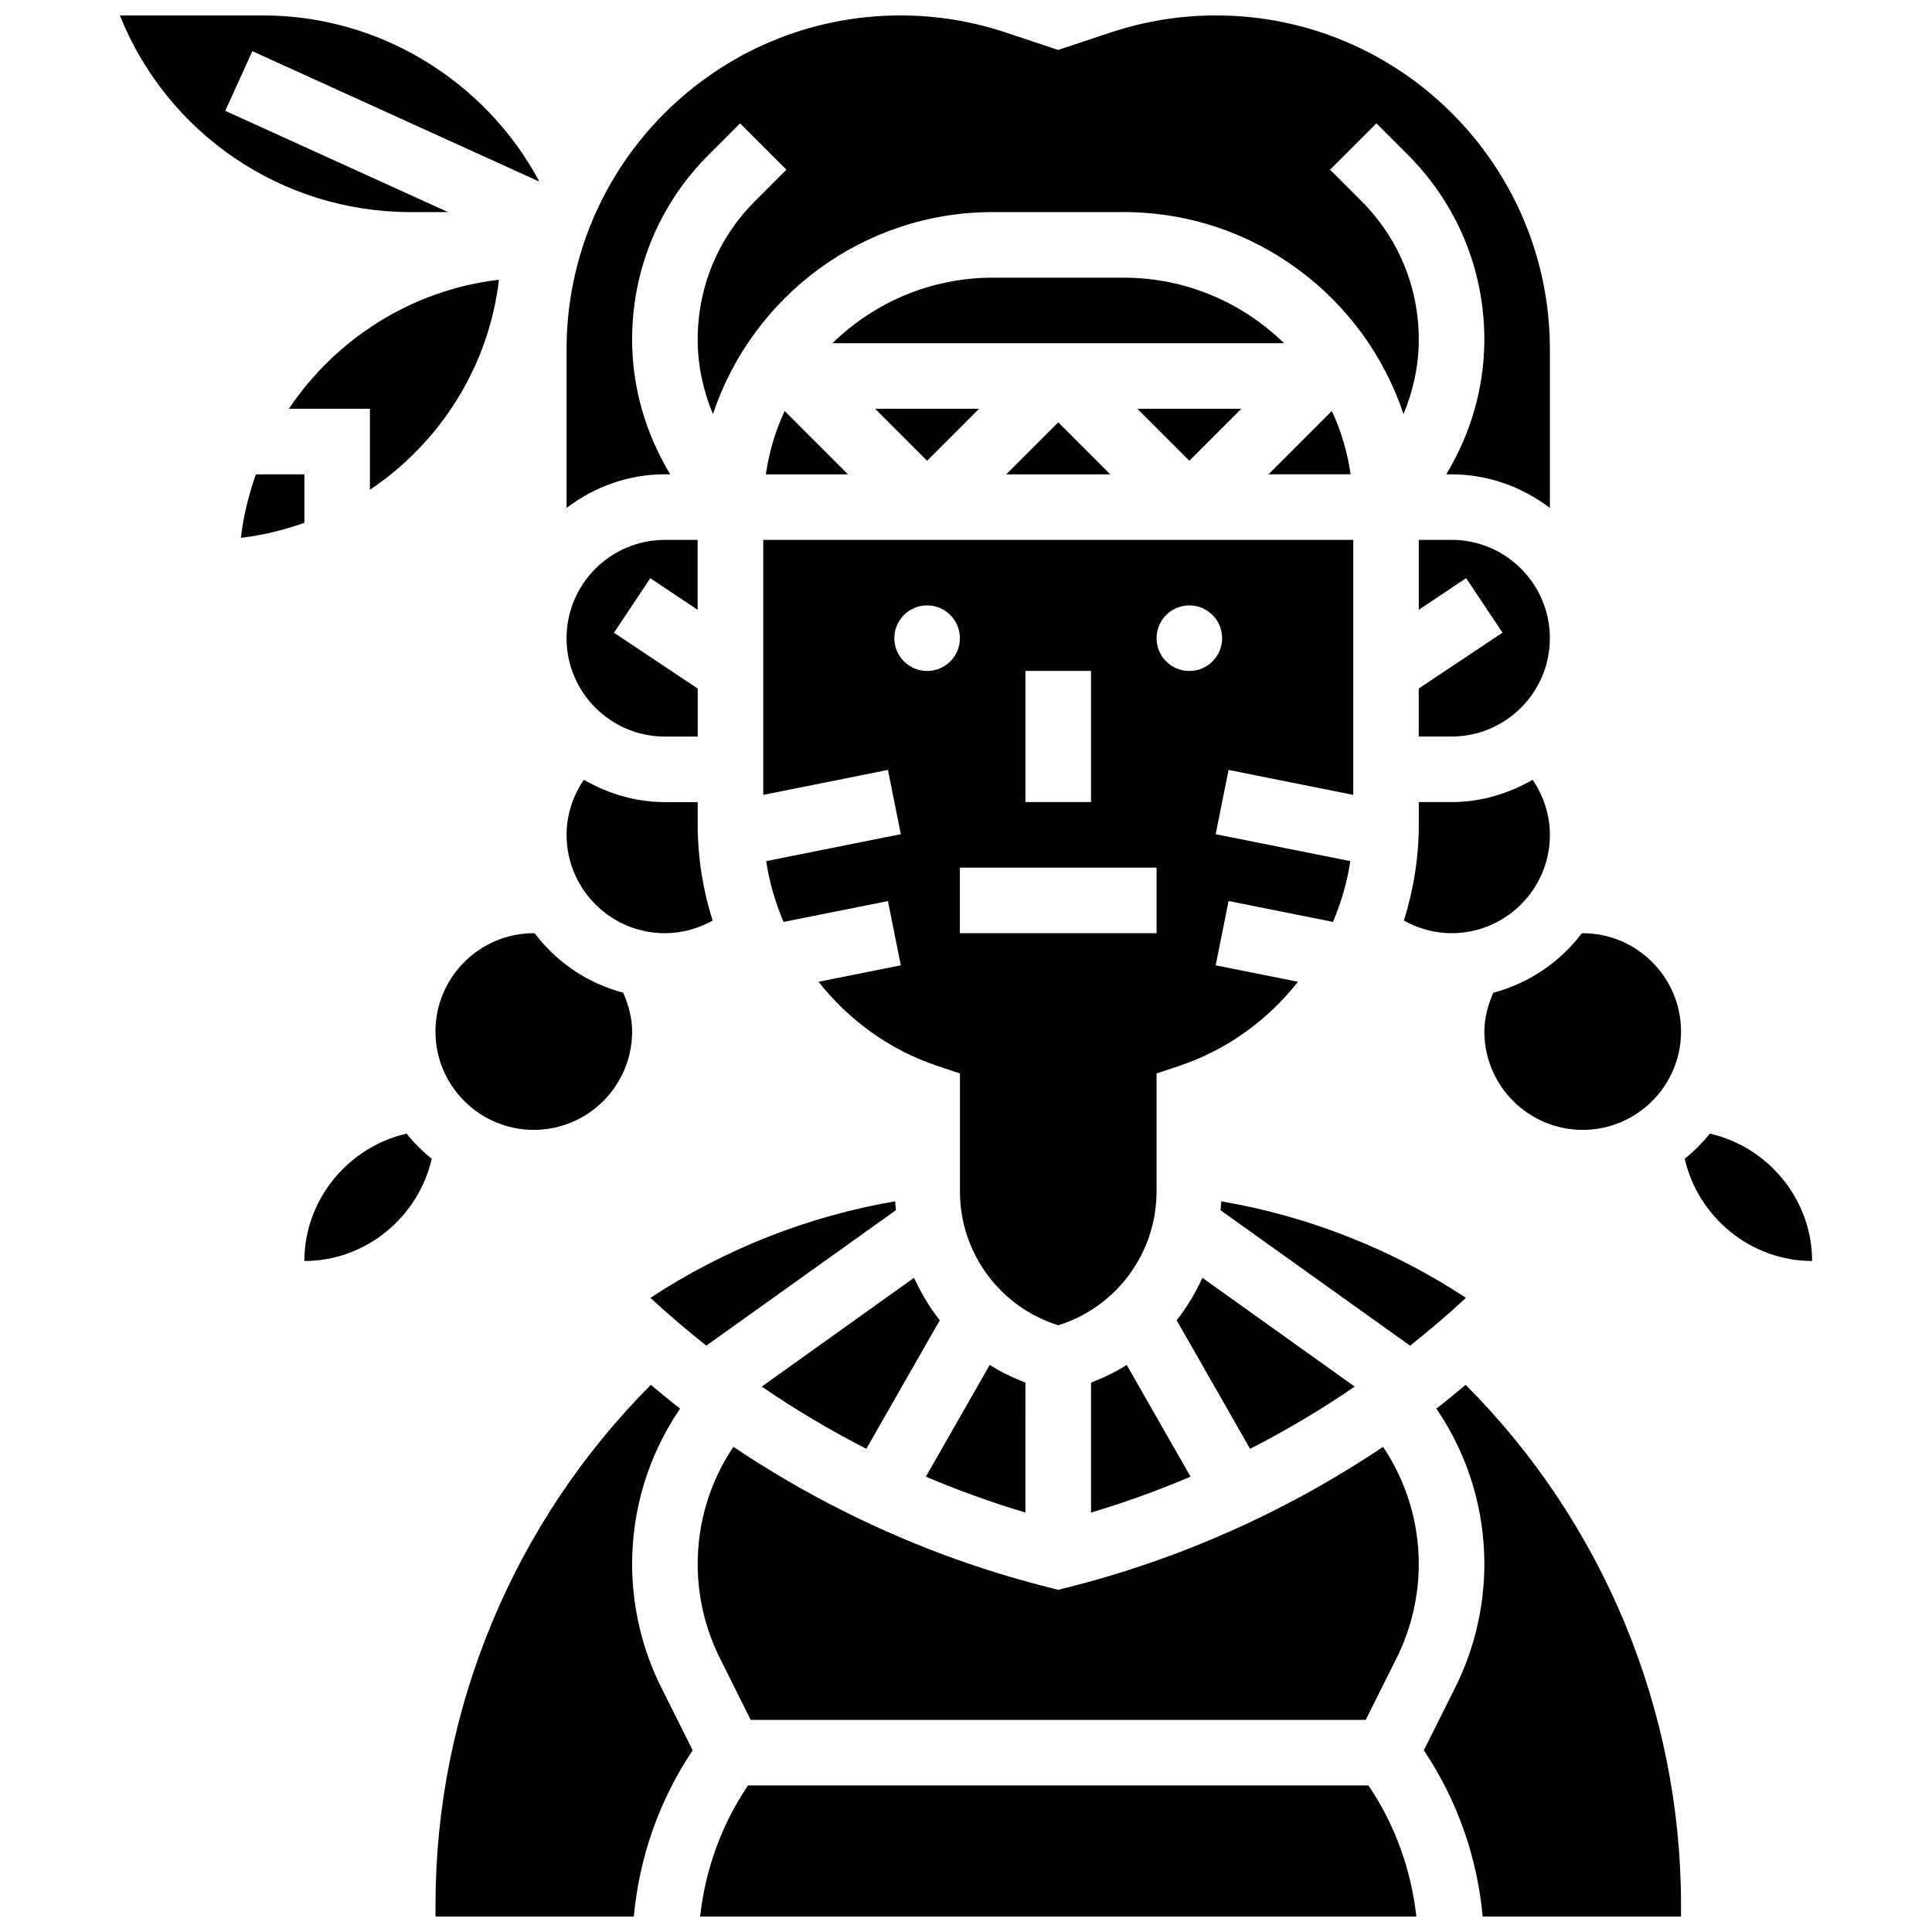 <?xml version="1.0" encoding="UTF-8"?>
<!-- Uploaded to: ICON Repo, www.iconrepo.com, Generator: ICON Repo Mixer Tools -->
<svg width="800px" height="800px" version="1.1" viewBox="144 144 512 512" xmlns="http://www.w3.org/2000/svg">
 <defs>
  <clipPath id="e">
   <path d="m294 148.09h261v130.91h-261z"/>
  </clipPath>
  <clipPath id="d">
   <path d="m521 511h69v140.9h-69z"/>
  </clipPath>
  <clipPath id="c">
   <path d="m259 510h69v141.9h-69z"/>
  </clipPath>
  <clipPath id="b">
   <path d="m329 617h191v34.902h-191z"/>
  </clipPath>
  <clipPath id="a">
   <path d="m175 148.09h112v52.906h-112z"/>
  </clipPath>
 </defs>
 <path d="m438.22 269.7-13.777-13.777-13.777 13.777z"/>
 <path d="m496.95 252.91-16.789 16.789h21.77c-0.852-5.914-2.547-11.555-4.981-16.789z"/>
 <path d="m472.96 252.33h-27.555l13.777 13.773z"/>
 <path d="m403.47 252.33h-27.555l13.777 13.773z"/>
 <path d="m503.01 511.46-40.355-28.828c-1.859 4.012-4.082 7.809-6.836 11.238l19.465 34.078c9.598-4.891 18.848-10.391 27.727-16.488z"/>
 <path d="m442.59 505.72c-2.945 1.875-6.133 3.394-9.461 4.691v34.434c8.992-2.684 17.789-5.856 26.379-9.512z"/>
 <path d="m346.96 269.7h21.77l-16.789-16.789c-2.438 5.234-4.129 10.875-4.981 16.789z"/>
 <path d="m407.07 217.59c-16.52 0-31.496 6.644-42.469 17.371h119.69c-10.973-10.727-25.953-17.371-42.469-17.371z"/>
 <path d="m532.49 487.94c-19.555-12.883-41.773-21.637-64.844-25.574-0.035 0.789-0.129 1.57-0.199 2.356l50.25 35.902c5.074-4.055 10.043-8.234 14.793-12.684z"/>
 <g clip-path="url(#e)">
  <path d="m321.62 269.7c-6.523-10.797-10.102-23.035-10.102-35.711 0-18.504 7.199-35.902 20.293-48.984l8.312-8.312 12.281 12.281-8.312 8.312c-9.809 9.809-15.199 22.836-15.199 36.699 0 6.856 1.461 13.523 4.039 19.762 10.344-31.059 39.641-53.539 74.137-53.539h34.746c34.492 0 63.793 22.48 74.137 53.543 2.578-6.246 4.039-12.906 4.039-19.762 0-13.863-5.394-26.895-15.199-36.699l-8.312-8.312 12.281-12.281 8.312 8.312c13.09 13.082 20.293 30.48 20.293 48.984 0 12.684-3.578 24.914-10.102 35.711h1.414c9.816 0 18.781 3.394 26.059 8.914v-42.051c0-48.797-39.68-88.477-88.473-88.477-9.539 0-18.953 1.527-27.98 4.535l-13.855 4.613-13.855-4.606c-9.012-3.016-18.43-4.543-27.957-4.543-48.781 0-88.469 39.68-88.469 88.469v42.051c7.277-5.516 16.242-8.914 26.059-8.914z"/>
 </g>
 <path d="m316.38 487.94c4.75 4.449 9.73 8.625 14.793 12.672l50.25-35.902c-0.07-0.781-0.156-1.562-0.199-2.356-23.07 3.949-45.281 12.707-64.844 25.586z"/>
 <path d="m393.06 493.87c-2.754-3.422-4.977-7.227-6.836-11.238l-40.355 28.828c8.879 6.09 18.137 11.586 27.719 16.488z"/>
 <path d="m450.5 459.73v-31.254l5.941-1.98c12.828-4.281 23.574-12.223 31.539-22.316l-21.812-4.359 3.414-17.035 27.676 5.535c2.137-5.133 3.769-10.492 4.586-16.113l-35.676-7.133 3.414-17.035 33.043 6.609 0.004-67.578h-156.36v67.578l33.043-6.609 3.414 17.035-35.676 7.133c0.816 5.621 2.449 10.98 4.586 16.113l27.676-5.535 3.414 17.035-21.812 4.359c7.965 10.094 18.711 18.031 31.539 22.316l5.941 1.98v31.254c0 16.355 10.613 30.645 26.059 35.484 15.43-4.84 26.043-19.129 26.043-35.484zm8.688-155.29c4.793 0 8.688 3.891 8.688 8.688 0 4.793-3.891 8.688-8.688 8.688-4.793 0-8.688-3.891-8.688-8.688s3.891-8.688 8.688-8.688zm-43.434 17.371h17.371v34.746h-17.371zm-26.059 0c-4.793 0-8.688-3.891-8.688-8.688 0-4.793 3.891-8.688 8.688-8.688 4.793 0 8.688 3.891 8.688 8.688 0 4.797-3.891 8.688-8.688 8.688zm8.688 69.492v-17.371h52.117v17.371z"/>
 <path d="m415.75 510.41c-3.328-1.293-6.516-2.812-9.461-4.691l-16.922 29.613c8.59 3.656 17.391 6.828 26.379 9.512z"/>
 <g clip-path="url(#d)">
  <path d="m524.66 517.3 0.418 0.617c8.043 12.059 12.293 26.094 12.293 40.59 0 11.301-2.676 22.621-7.731 32.723l-8.305 16.625 0.121 0.184c8.789 13.195 14.039 28.215 15.469 43.875h52.562v-3.215c0-51.59-20.742-101.33-57.078-137.7-2.562 2.109-5.109 4.262-7.75 6.297z"/>
 </g>
 <path d="m554.74 365.25c0-5.266-1.668-10.32-4.578-14.602-6.367 3.656-13.629 5.914-21.48 5.914h-8.688v5.871c0 8.844-1.398 17.418-3.953 25.527 3.84 2.141 8.164 3.348 12.641 3.348 14.367 0 26.059-11.691 26.059-26.059z"/>
 <g clip-path="url(#c)">
  <path d="m311.52 558.51c0-14.496 4.246-28.535 12.293-40.59l0.418-0.617c-2.641-2.023-5.176-4.18-7.738-6.305-36.336 36.371-57.078 86.109-57.078 137.7l-0.004 3.211h52.562c1.434-15.652 6.68-30.68 15.469-43.875l0.121-0.184-8.305-16.625c-5.062-10.094-7.738-21.41-7.738-32.711z"/>
 </g>
 <path d="m224.66 478.18c16.262 0 30.219-11.613 33.754-27.094-2.457-1.98-4.684-4.195-6.664-6.664-15.477 3.539-27.09 17.496-27.09 33.758z"/>
 <path d="m563.43 391.31c-0.078 0-0.156 0.016-0.234 0.016-5.777 7.625-13.961 13.238-23.461 15.758-1.406 3.258-2.363 6.707-2.363 10.285 0 14.367 11.691 26.059 26.059 26.059 14.367 0 26.059-11.691 26.059-26.059 0-14.367-11.691-26.059-26.059-26.059z"/>
 <path d="m224.66 269.7h-12.84c-1.91 5.375-3.301 10.988-3.988 16.836 5.836-0.688 11.457-2.086 16.836-3.988v-12.848z"/>
 <path d="m510.53 527.43c-25.539 17.121-53.918 29.836-83.988 37.352l-2.102 0.539-2.102-0.539c-30.07-7.516-58.449-20.23-83.988-37.352l-0.086 0.129c-6.133 9.199-9.371 19.902-9.371 30.949 0 8.617 2.031 17.242 5.898 24.945l8.152 16.336h162.99l8.156-16.332c3.856-7.703 5.898-16.332 5.898-24.945 0-11.051-3.238-21.758-9.371-30.949z"/>
 <g clip-path="url(#b)">
  <path d="m506.66 617.16h-164.43l-0.34 0.512c-6.879 10.32-10.98 22.039-12.359 34.234h189.82c-1.371-12.203-5.481-23.914-12.359-34.234z"/>
 </g>
 <path d="m276.23 218.13c-23.184 2.727-43.25 15.695-55.672 34.199h21.473v21.473c18.504-12.422 31.473-32.488 34.199-55.672z"/>
 <path d="m320.21 391.31c4.473 0 8.801-1.207 12.637-3.344-2.555-8.113-3.953-16.688-3.953-25.527v-5.875h-8.688c-7.852 0-15.113-2.258-21.48-5.914-2.91 4.281-4.578 9.328-4.578 14.602 0 14.367 11.695 26.059 26.062 26.059z"/>
 <path d="m320.21 339.2h8.688v-12.727l-22.195-14.793 9.633-14.453 12.551 8.375v-18.523h-8.688c-14.367 0-26.059 11.691-26.059 26.059 0 14.371 11.703 26.062 26.07 26.062z"/>
 <path d="m528.68 287.07h-8.688v18.52l12.551-8.375 9.633 14.453-22.195 14.793 0.004 12.73h8.688c14.367 0 26.059-11.691 26.059-26.059 0-14.371-11.684-26.062-26.051-26.062z"/>
 <g clip-path="url(#a)">
  <path d="m262.74 200.21-59.051-26.84 7.191-15.809 75.848 34.477c0.027-0.051 0.051-0.113 0.078-0.164-14.367-26.652-42.5-43.781-72.973-43.781h-38.062c12.473 31.176 42.738 52.117 77.082 52.117z"/>
 </g>
 <path d="m597.13 444.42c-1.98 2.457-4.195 4.684-6.664 6.664 3.543 15.477 17.504 27.09 33.762 27.09 0-16.262-11.613-30.219-27.098-33.754z"/>
 <path d="m285.46 391.31c-14.367 0-26.059 11.691-26.059 26.059 0 14.367 11.691 26.059 26.059 26.059 14.367 0 26.059-11.691 26.059-26.059 0-3.586-0.945-7.027-2.363-10.285-9.504-2.519-17.684-8.129-23.461-15.758-0.078 0-0.156-0.016-0.234-0.016z"/>
</svg>